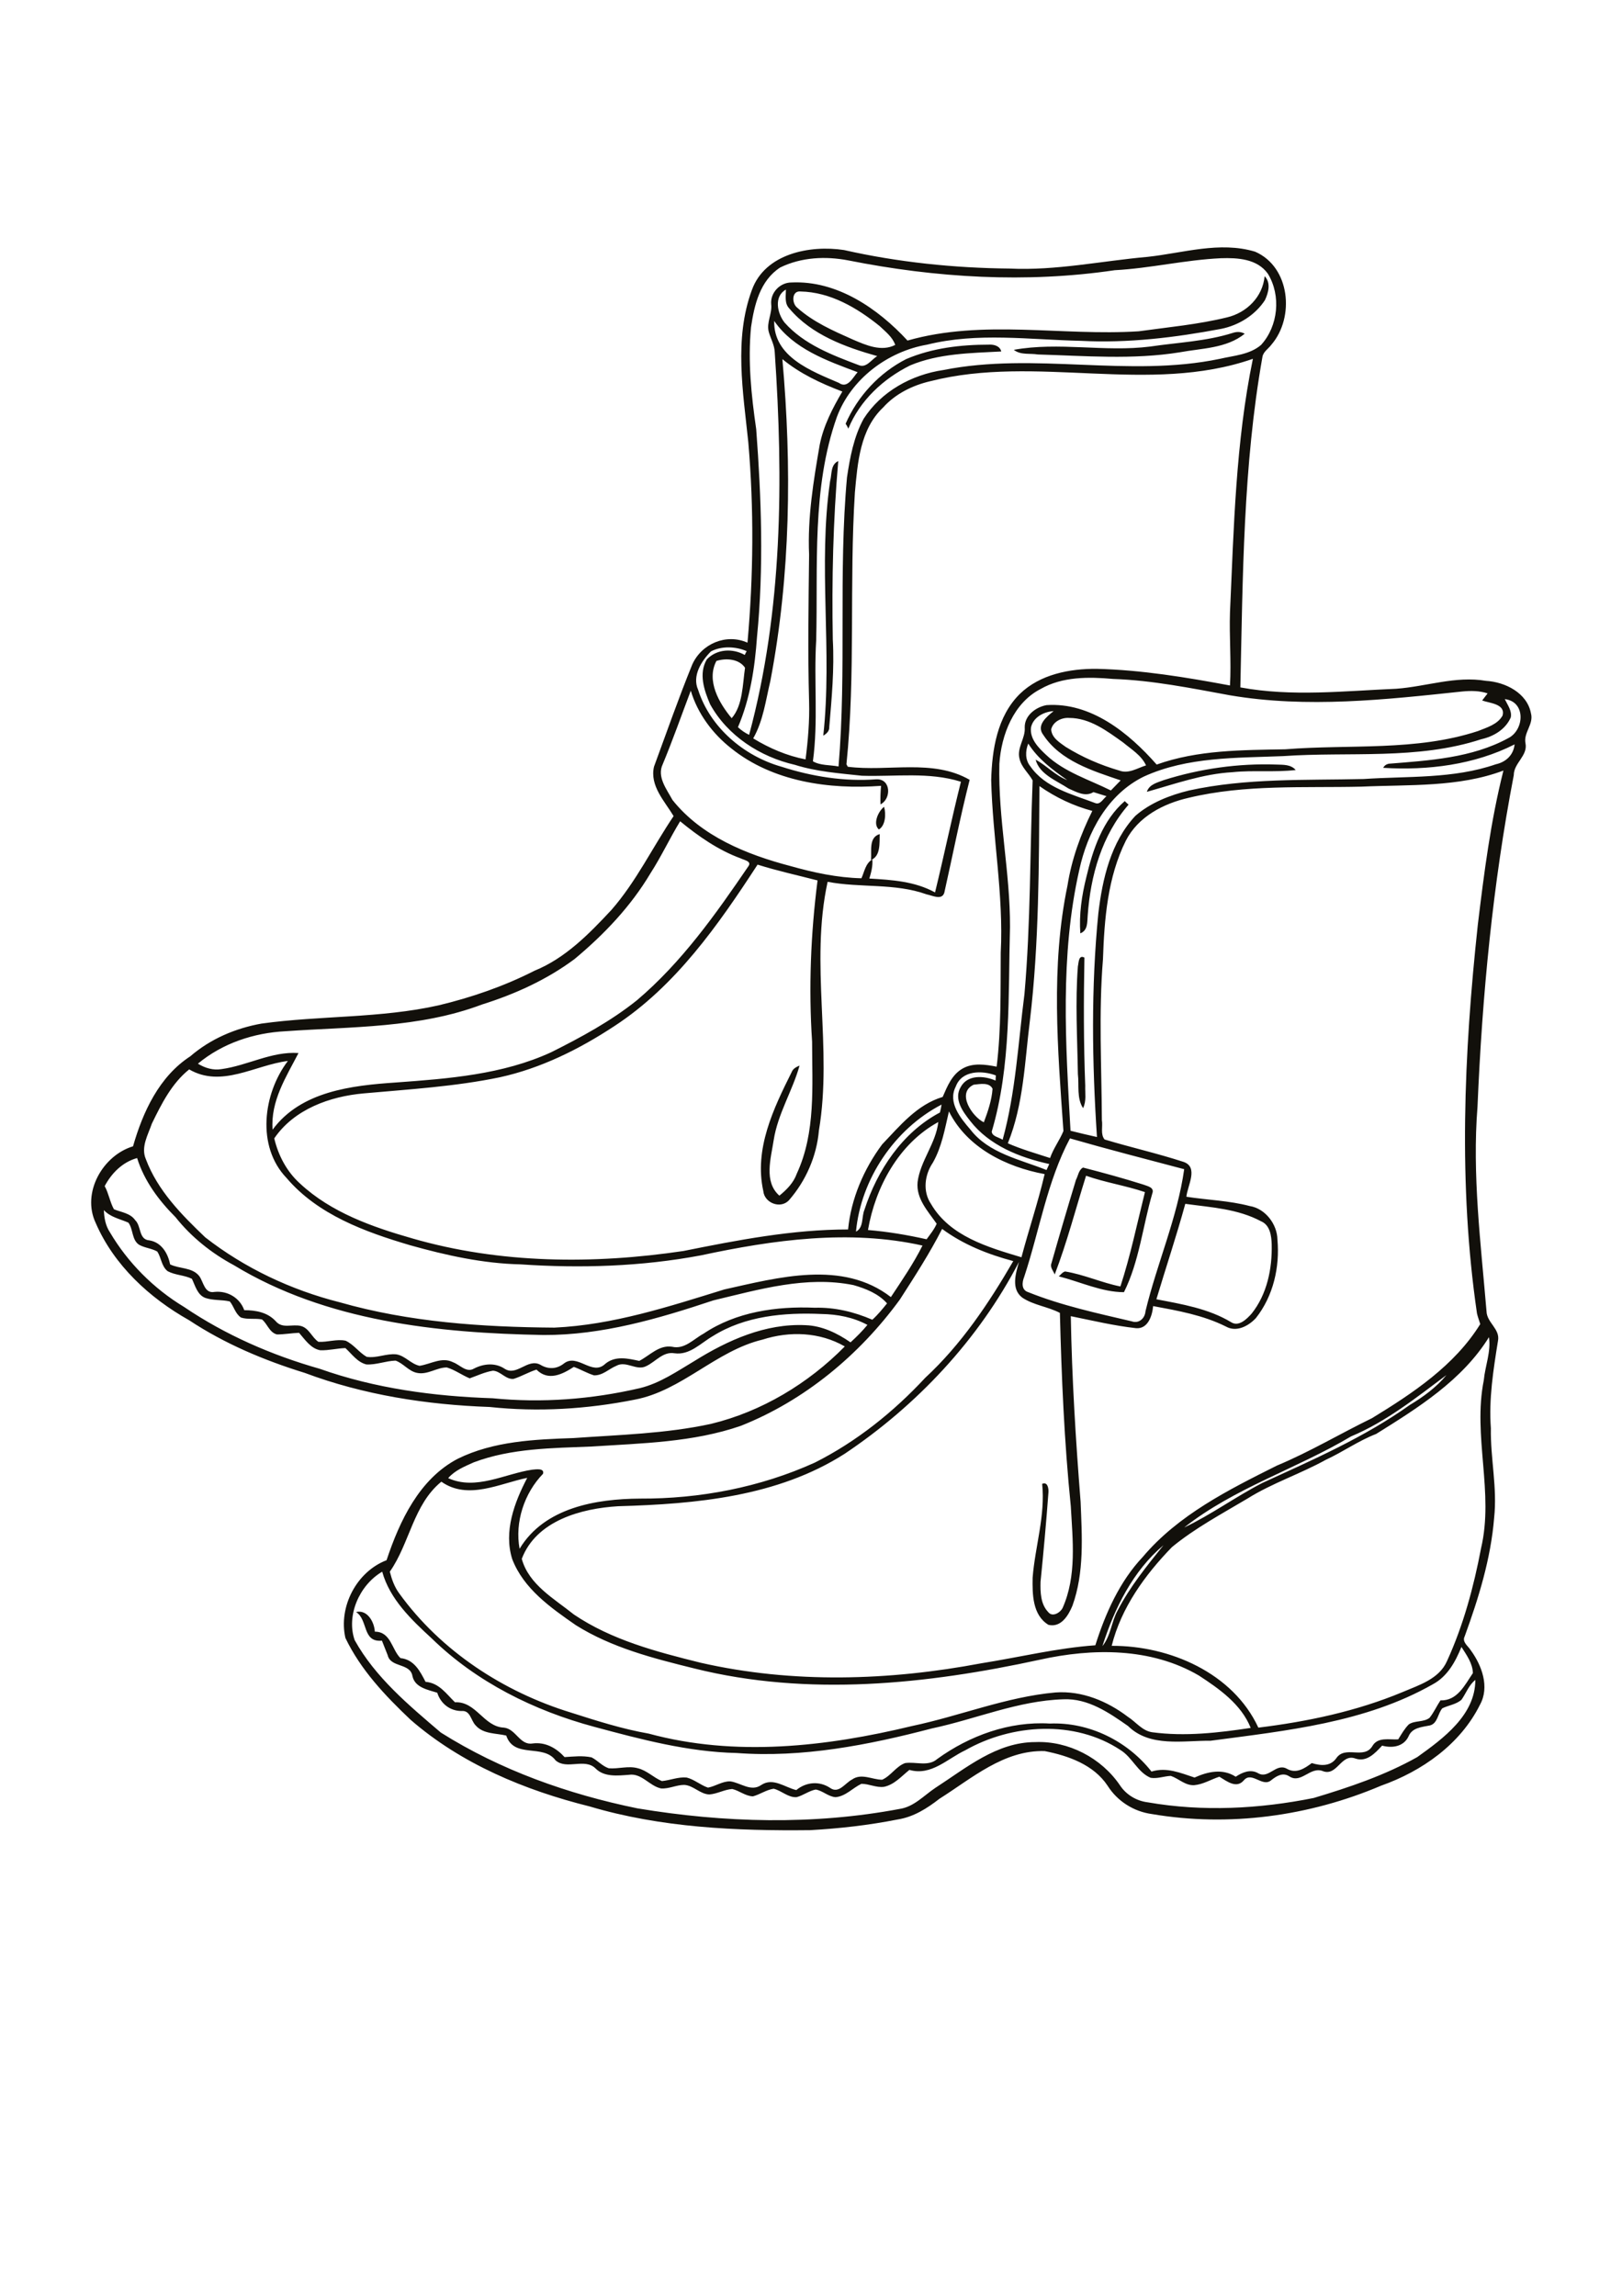 <?xml version="1.0" encoding="utf-8"?>
<!-- Generator: Adobe Illustrator 21.0.2, SVG Export Plug-In . SVG Version: 6.00 Build 0)  -->
<svg version="1.2" baseProfile="tiny" id="Layer_1" xmlns="http://www.w3.org/2000/svg" xmlns:xlink="http://www.w3.org/1999/xlink"
	 x="0px" y="0px" viewBox="0 0 595 842" overflow="scroll" xml:space="preserve">
<path fill="#12100B" d="M394.7,432.7c0.8-1.5,1-3.7,2.6-4.5c7.4,1.9,14.7,3.9,22,6.2c1.5,0.6,4.3,1,3.4,3.3
	c-3.5,12-4.8,25-10.4,36.2c-8.1,0-16-3.8-23.9-5.8c0.7-0.6,1.3-1.5,2.3-1.8c6.9,1.1,13.6,4.2,20.3,5.5c3.7-11.3,6.1-23,9-34.6
	c-7.1-2.4-14.5-3.5-21.6-6c-3.8,12.1-7,24.5-11.5,36.2c-0.5-1.3-1.8-2.6-1.2-4.1C388.6,453.1,391.6,442.9,394.7,432.7 M395.4,354.4
	c0.3-1.2,0.2-4.4,2.4-3.2c-0.3,15.7-0.3,31.4,0.3,47c-0.1,2.7,0.5,5.6-0.8,8.2c-2.4-3.7-1.4-8.3-1.9-12.5
	C395.2,380.8,394.4,367.5,395.4,354.4 M319.5,315.4c0.3-3.3-0.9-8.3,3.2-9.5C322.6,309.1,323.1,314,319.5,315.4 M322.4,304.2
	c-2.3-2-0.3-6.6,1.9-8.3C325.1,298.5,324.8,302.8,322.4,304.2 M398.5,321.7c2.4-10.2,6-20.9,14.1-27.9c0.3,0.3,1,1,1.4,1.3
	c-9.8,11.2-14,26.1-15,40.7c-0.2,2.4,0.1,5.4-2.7,6.5C395.8,335.4,396.8,328.5,398.5,321.7 M426.9,286.1c13.3-4.2,27.4-6.2,41.4-5.7
	c2.4,0.1,5.2-0.1,7,2c-7.7,0.9-15.5,0-23.2,0.8c-10.8,0.6-21.1,4.3-31.4,7.2C421.6,287.6,424.6,287,426.9,286.1 M304.5,176.5
	c0.7-2.5,0.1-6.1,3-7.4c-1.9,21.8-2.4,43.7-2,65.5c0.6,10.7-0.4,21.4-1.3,32c0.1,1.5-1,2.5-2.2,3.2
	C305.4,238.8,300,207.4,304.5,176.5 M332.4,131.7c9.6-4.1,20.1-5.3,30.4-5.3c1.9-0.1,4,0.5,4.5,2.5c-11.2,0.6-22.9,0.7-33.4,5.1
	c-9.9,4.9-18.5,12.9-22.7,23.2c-0.2-0.5-0.7-1.4-1-1.8C314.6,145.3,322.6,136.7,332.4,131.7 M452.2,122.1c1.5-0.5,3-0.5,4.4,0.3
	c-6.7,5.4-15.7,5.3-23.8,6.8c-17.3,2.8-34.7,1.3-52.1,0.8c-2.9-0.5-6.3,0.3-8.8-1.7c16.5-3,33.4,0.9,50-1.2
	C432,125.6,442.4,125.2,452.2,122.1 M130.1,601.5c7.6,13.7,19.9,23.9,31.6,33.9c21.9,13.8,46.7,22.6,72.1,27.8
	c31.8,5.3,64.5,6.2,96.3,0.2c5.2-0.8,8.8-4.9,13-7.7c11.3-7.3,22.5-16.8,36.7-16.8c12.1-0.5,24.2,5.8,31,15.8
	c2.3,3.5,6.1,5.8,10.3,6.3c20.1,3.5,40.9,2.4,60.8-1.6c13-3.9,26.1-8.3,38-15c9.5-6.8,21.3-15.4,21.3-28.3c-2.4,1.9-3.4,4.9-5.1,7.3
	c-2,1.7-4.7,2-7,3.1c-1.7,1.9-1.7,5.6-4.6,6.3c-3,0.6-6.5,0.8-7.8,4c-1.8,3.8-6,4.4-9.7,3.4c-2.6,2.8-5.7,6.2-9.9,4.7
	c-5.1-1.8-6.6,6.5-11.7,4.7c-4.7-2-8,4.7-12.4,1.9c-2.4-1.6-4.7-0.2-6.7,1.4c-3.2,2.7-7.1-3.4-10,0c-2.7,3.2-6.2,0.4-9-1.3
	c-3.1,1-5.9,2.8-9.2,3.1c-3.3,0.2-5.7-2.4-8.6-3.4c-2.5,0.1-4.9,1.1-7.4,0.7c-4.8-2-6.7-7.5-11.1-10.2c-16.8-11.1-39.8-9.6-56.9,0.1
	c-6.6,3.1-12.5,9.5-20.5,7.2c-2.9,2.3-5.5,5.4-9.3,6.2c-2.8,0.4-5.5-1.1-8.3-1.1c-3.2,1.5-5.8,4.6-9.5,4.9c-2.7-0.2-4.7-2.4-7.3-2.8
	c-2.5,0.5-4.6,2.2-7,2.8c-3.1,0.2-5.5-2.4-8.4-3.1c-2.7,0.4-5,2.1-7.6,2.8c-2.8-0.1-5-2.1-7.6-2.7c-2.9,0.2-5.5,1.8-8.4,2
	c-3.4-0.1-5.8-3.3-9.2-3.5c-2.9,0-5.6,1.5-8.5,1.3c-4.3-0.9-7.1-5.7-11.8-5c-4.1,0.3-9,0.9-12.2-2.3c-4-4-10.6,0.6-14.7-3
	c-4.6-6.2-15.2-0.5-18.1-9.1c-3.8-0.9-8.4-0.5-11.2-3.7c-1.8-1.8-1.9-5.6-5.2-5.3c-4.3,0-7.7-2.8-8.9-6.7c-3.5-1.1-8.2-1.9-9.1-6.1
	c-0.8-4.9-8-3-9.1-7.7c-0.7-1.8-1.4-3.5-2.1-5.3c-7.3,0.7-5-7.7-9.5-10.5c4.1-1,6.7,3.6,6.9,7.2c5.9,0,6.2,6.6,9.4,9.7
	c5,0.5,7.2,4.8,9.2,8.7c5,0.4,7.6,4.4,10.8,7.5c7.8-0.4,10.5,9,18,9.3c4.4,0.5,5.8,6.6,10.5,5.8c4.7-0.6,8.7,1.7,11.7,5
	c3.3-0.2,6.6-0.6,9.9,0.1c2.2,1.1,3.9,3.2,6.3,4c3.6,0.3,7.2-1,10.7,0c3.3,0.8,5.7,3.4,8.8,4.7c3.1-0.3,6-1.6,9.1-1.3
	c2.8,0.7,5.1,2.8,7.8,3.7c2.8-0.5,5.3-2.4,8.2-2.3c3.8,0.5,7.6,4,11.4,1.3c4.3-2.8,8.6,0.9,12.8,1.9c3.6-3,8.5-3.4,12.4-0.8
	c3.2,2.3,5.5-1.8,8.1-3.1c3.4-2.4,7.4,0.1,11,0.1c3.2-1.4,5.1-4.9,8.4-6.1c3.9-0.6,8.5,1.4,11.8-1.5c11.9-8.6,26.5-13.9,41.3-13
	c14.4-0.6,28.5,6.4,37.3,17.6c5.6-1.7,10.6,0.5,15.8,2.2c4.9-2.2,10.3-3.4,15.1-0.3c2.4-1.6,5.4-2.9,8.2-1.3
	c3.9,2.3,6.6-3.9,10.6-1.6c3.4,1.9,6.4-0.1,9.1-2.1c3.3,1,6.8,1.3,9-1.8c3.3-4.8,10.1,0.6,13.2-4.4c2-3.5,6.2-2.3,9.5-2.5
	c1.2-1.9,2.3-3.9,3.9-5.5c2.2-1.5,5.4-0.7,7.6-2.4c1.6-2,2.6-4.3,4-6.4c6.2,0.2,8.9-5.6,11.9-10c-0.1-3.6-2.3-6.6-4.2-9.6
	c-2.2,5.4-5.1,10.8-10.5,13.7c-24.8,14.1-53.7,17-81.5,20.7c-10.1-0.1-22.3,2.5-30.3-5.4c-7-4.9-14.7-10.2-23.7-9.8
	c-16.7,0.5-32.2,7.3-48.3,10.7c-23.3,6.1-47.4,10.8-71.6,9c-17.8-0.4-35.1-5-52.2-9.6c-22-5.9-43.2-16.4-59.6-32.4
	c-7.5-6.9-15.4-14.4-18.2-24.5C131.7,581.4,127,592.6,130.1,601.5 M404.4,603.7c3.1-3.8,3.3-9,5.6-13.1c4.5-8.7,10.7-16.3,16.8-23.9
	C415.6,576.1,408.8,589.9,404.4,603.7 M161.9,543.4c-10.3,8.4-11.6,22.6-18.9,33c0.7,2.8,1.7,5.6,3.4,7.9
	c15.3,21.2,38.3,36.2,63.1,43.8c9.4,3,18.8,6,28.5,7.7c31.7,8.6,65.1,4.8,96.6-2.8c17.6-3.7,34.6-10.7,52.6-12.3
	c9.7-0.7,19,3.2,26.5,8.9c3,1.9,5.3,5.2,9,5.7c12,1.6,24.2,0.2,36.1-1.6c-3.5-8.7-11.5-14.3-19-19.2c-17.6-10.3-39-10.1-58.4-5.8
	c-41.4,9-85,13.6-126.7,3.2c-15-3.7-30.3-7.6-43.5-15.9c-9.2-6.4-19.1-13.3-23.3-24.2c-3.2-10.2,0.8-20.8,5.5-29.8
	C183.4,544,171.7,550.3,161.9,543.4 M495.6,526.8c-20,11.9-42.8,18.9-61.2,33.4c9.9-4.7,18.9-11.3,28.6-16.3
	c18.5-8.5,37.4-16.7,54.1-28.6c5-3,9.8-6.5,13.5-11C519.5,512.6,508.5,521.4,495.6,526.8 M504.8,525.9c-6.5,2.5-12.2,6.6-18.5,9.5
	c-9.4,5.2-19.6,8.5-28.7,14.2c-9.4,5.6-19.2,10.8-27.7,17.8c-9.9,10.2-18.6,22.2-22.1,36.2c21.2-0.1,44.5,9.9,53.8,30
	c18-2.2,36-6,52.8-13c6.1-2.6,13.5-4.8,16.4-11.4c6-13.1,9.8-27.2,12.5-41.4c4.8-20.4-3.1-41.1,1-61.6c0.5-5.3,2.7-10.5,1.9-15.8
	C536.4,506.2,520.2,516.3,504.8,525.9 M345.6,450.7c-4.6,9-10.1,17.5-15.5,25.9c-14.8,20.3-34.9,37-58.3,46.3
	c-17.6,6.1-36.4,6.4-54.7,7.6c-14.5,0.6-29.5,0.6-43.3,5.8c-3.3,1.5-6.9,2.9-9.4,5.8c10.2,4.6,20.7-1.6,30.8-3.1
	c1.3-0.1,4.6-0.7,4,1.5c-6.9,7.1-10.4,17.8-8.6,27.5c9.1-15.1,28-18.3,44.2-18.4c21.9,0.1,44-4.1,64.1-13.2
	c15.3-7.7,28.9-18.6,40.5-31.1c13.2-12.2,23.3-27.3,32.3-42.8C362.3,460,353.3,456.4,345.6,450.7 M38.1,443.8
	c0.1,2.8,0.6,5.7,2.2,8.1c6.6,11.2,16.1,20.7,27.2,27.4c15.2,10.3,32.2,17.7,49.8,22.7c20.3,7.2,41.9,10.1,63.4,10.8
	c18.1,1.8,36.3,0.4,54-3.7c7.4-1.8,13.7-6.2,20.1-10c12.2-7.6,26-13.8,40.7-13.1c6,0.2,11.6,2.9,16.5,6.3c2.2-2,4.3-4.1,6.2-6.4
	c-5.2-2.8-11-3.9-16.9-4c-13.6-0.6-28,0.7-39.8,8.1c-4.5,2.6-8.5,7.1-14.1,6.3c-4.2-0.7-6.9,3.1-10.3,4.7c-3.6,1.9-7.4-2.1-11-0.1
	c-2.7,1.1-5,3.6-8.2,3.5c-2.6-0.8-4.9-2.2-7.4-3.1c-4.3,2.8-9.4,5.3-13.7,1c-2.9,0.9-5.5,2.5-8.4,3.4c-2.9,0.3-4.8-2.9-7.6-3
	c-3,0.5-5.7,1.8-8.5,2.8c-2.9-1.2-5.4-3.1-8.4-4c-3.7,0-7.1,2.8-10.9,2c-3.1-0.6-5-3.5-7.9-4.5c-3.6,0.1-7.1,1.6-10.7,1.4
	c-3.3-0.8-5.3-3.8-7.7-6c-3.1,0.1-6.1,0.9-9.2,0.8c-3.5-0.6-5.6-3.9-7.8-6.4c-2.7,0.1-5.4,0.6-8.1,0.6c-2.8-0.7-3.5-3.9-5.5-5.5
	c-2.5-0.5-5.3,0.1-7.7-0.7c-2.1-1.4-2.6-4.1-4.1-5.9c-3-0.7-6.1-0.3-9-1.3c-2.9-1.1-3.7-4.5-4.9-7c-2.8-1.4-6.1-1.3-8.9-2.8
	c-2.3-1.8-2.3-4.9-3.8-7.2c-2.1-1.2-4.6-1.3-6.7-2.5c-2.7-1.8-2.1-5.7-3.9-8.1C43.9,447,40.5,446.4,38.1,443.8 M434.8,441.5
	c-3.2,11.7-7.1,23.3-10.6,35c9.4,1.8,19.1,3.4,27.4,8.4c2.8,1.8,5.7-1.1,7.5-3.1c5.7-7.1,7.6-16.5,7.4-25.4
	c-0.1-3.2-0.6-7.1-3.9-8.5C454,443.3,444.2,442.8,434.8,441.5 M38.4,435c1.5,2.7,1.9,5.8,3.4,8.5c2.7,1.1,6,1.4,7.8,4
	c2.3,2.2,1.2,7.1,5.2,7.4c4.4,0.7,6.8,4.7,7.6,8.8c3.4,1.7,8.1,1,10.7,4.3c1.6,2.2,1.9,6.5,5.6,5.8c4.8-0.5,9.3,2.2,10.9,6.7
	c4.3,0,8.6,0.8,11.6,4.1c2.4,2.8,6.1,0.9,9.2,1.7c3,0.8,4,4.2,6.4,5.8c3.3,0.2,6.7-1.1,10-0.4c3,1.4,4.9,4.3,7.7,5.9
	c3.7,0.6,7.2-1.3,10.9-0.9c3.2,0.5,5.3,3.5,8.5,4.2c4.1-0.6,8.2-3.4,12.3-1.3c2.5,0.9,4.9,4,7.7,2.3c3.5-1.8,7.7-2.2,11.1,0
	c4.5,3.1,8.5-3.9,13.2-1.4c2.8,1.7,5.9,1.7,8.6-0.4c5-4,10.4,4.7,15.2,0.1c3.7-3.1,8.3-2,12.5-1.1c3.9-2,7.2-5.9,12-5.2
	c4.6,1.1,7.9-2.8,11.6-4.8c11.9-8,26.7-10.1,40.8-9.5c7.3-0.2,14.4,1.5,21.1,4.4c2-1.8,3.7-3.9,5.4-6c-3.2-3.6-7.8-5.4-12.3-6.7
	c-17.3-3.5-34.6,1.6-51.4,5.6c-20.1,6.7-40.9,12.8-62.3,12.7c-38.9-0.7-79.7-5-113.6-25.6c-8.2-4.4-15.6-10.3-21.4-17.6
	c-6.1-6.1-11.5-13.3-14.1-21.7C44.9,426.2,40.9,430.3,38.4,435 M392.5,417.5c-8.4,15.8-11.2,33.9-16.8,50.8c-0.8,2-1.1,4.8,1.5,5.6
	c12.2,4.9,25.2,7.7,38,10.7c2.6,0.9,4.8-1.1,5-3.7c4.2-17.5,11.7-34.3,14.2-52.1C420.4,425.1,406.4,421.5,392.5,417.5 M318.4,451.1
	c7.2,0.6,14.4,1.8,21.5,3.4c1.3-1.8,2.8-3.6,3.7-5.7c-3.2-4.6-7.6-9.2-7-15.3c1-7.8,6.7-14.1,7.6-22
	C329.7,419.4,321.1,435.4,318.4,451.1 M348.1,407.6c-1.5,6.4-2.6,13-5.9,18.8c-3,4.4-3.8,10.5-0.7,15.1
	c6.9,11.9,20.9,15.9,33.2,19.6c2.7-10.2,6.1-20.2,8.5-30.5C369.1,428,354.7,420.9,348.1,407.6 M314,451.7c2.9-1.5,2-5.4,3.1-8
	c4.7-14.5,13.9-28.4,27.7-35.7c0.2-0.7,0.5-2.2,0.6-2.9C328.2,414,315.8,432.4,314,451.7 M357.2,397.8c-6.5,3-0.5,11.8,3.7,13.8
	c1.5-4,2.9-8.1,3.2-12.3C362.9,396.8,359.4,397.6,357.2,397.8 M350.6,398.5c-3,5.8,1.7,11.5,5.4,15.8c6.7,8.7,18.2,10.9,27.9,14.8
	c0.3-0.7,0.7-1.5,1-2.2c-10.9-2.4-22-6.8-29-15.8c-2.7-3.4-6.1-8-3.5-12.4c2.5-4.7,8.7-4.2,12.8-2.4c0-0.5,0.1-1.5,0.1-1.9
	C360.2,392.5,352.8,392.5,350.6,398.5 M69.4,392.2c-6.4,5.1-10.2,12.7-13.7,19.9c-1.4,4.1-4.1,8.6-2.2,13
	c4.3,11.5,13.1,20.4,21.8,28.7c14.5,11.3,31.5,19.3,49.3,23.8c25.5,7.3,52.3,9.1,78.8,9.3c21.5-1,41.9-7.7,62.3-14
	c19.8-4.4,43.4-10.9,61.1,2.8c4.1-6.2,8.3-12.3,11.6-18.9c-26.9-6-54.7-2.1-81.3,3.6c-21.8,4.1-44.1,4.8-66.1,3.3
	c-13.8-0.3-27.3-3.3-40.5-7c-16.6-4.9-33.9-11.2-45.4-24.7c-11.1-11.6-8.6-30.9,0.5-42.9C93.5,390.6,81.3,399.1,69.4,392.2
	 M238.6,320.3c-7.2,12.1-17,22.4-27.8,31.4c-10.2,7.6-21.9,12.9-34,16.7c-23,8.7-48,8.1-72.1,9.8c-11.6,0.6-23.1,4.4-32.1,11.9
	c2.6,1.6,5.6,2.5,8.6,2c9.6-1.3,18.5-6.6,28.3-5.9c-4.5,8.7-10.3,17.6-9.5,28.1c10.4-14.1,29-16.2,45.2-17.3
	c19.3-1.4,39.2-2.9,57-11.1c11-5.5,21.9-11.4,31.5-19.1c16.4-13.9,28.9-31.6,40.9-49.2c1.2-1.8-1.8-2.2-2.9-2.8
	c-8.2-3-15.5-8.1-22.2-13.6C245.7,307.4,242.6,314.1,238.6,320.3 M381.3,288.3c-0.2,28.7-0.1,57.5-3.5,86c-1.9,15.1-2.3,30.7-8.1,45
	c5,2.2,10.3,3.7,15.5,5.4c1.2-3.5,3.5-6.5,4.9-9.9c-2.1-29.9-4.7-60.4,1.5-90.1c1.5-9.5,4.8-18.7,9.1-27.3
	C393.9,295.6,387.3,292.5,381.3,288.3 M499.4,288.5c-21.1,0.5-42.6-0.9-63.4,4.1c-9.2,2.1-18.5,6.9-23,15.7
	c-6.7,13.4-7.9,28.8-8.4,43.5c-1.6,19.6-0.5,39.4-0.4,59c0.4,2.3-0.6,5.2,1,7.1c9.6,2.9,19.4,5.1,28.9,8.2c5.7,1.9,1.5,8.7,1.1,12.8
	c7.7,1.2,15.6,1.4,23.2,3.4c5.7,0.9,10.1,6.6,10.2,12.3c0.9,10.1-1.5,20.7-7.9,28.8c-2.7,2.9-7.1,5.3-11,3.1
	c-8.4-4.2-17.6-5.8-26.7-7.5c-0.3,3.5-1.9,8.5-6.3,8.1c-8.1-0.9-16-2.8-23.9-4.4c0.4,22.7,1.8,45.4,3.6,68.1
	c0.5,12.7,1.4,25.9-3,38.1c-1.5,3.6-4.2,8.1-8.8,7c-5.9-3.6-5.9-11.3-5.8-17.3c0.9-11.5,4.7-22.7,3.5-34.4c2-0.9,2.4,1.7,2.3,3.1
	c-0.8,11-1.8,21.9-2.9,32.8c-0.1,3.8,0,8.2,2.8,11.1c1.5,2,4.4,0.3,5.3-1.5c5.2-11.7,3.7-24.8,3-37.3c-2.4-23.6-3.4-47.2-4-70.9
	c-4.4-2.3-9.6-2.8-13.8-5.6c-4.2-3.2-2.4-8.9-1.2-13.1c-14.8,28.5-37.4,52.6-64,70.4c-24.6,15.7-54.5,18.4-83,19.2
	c-13.6,0.8-30.1,5.3-35.4,19.3c2.6,9.5,11.9,14.6,19.1,20.4c13.9,9.4,30.4,13.7,46.5,17.7c33.8,7.7,69.1,6.6,103,0.2
	c13.9-2.2,27.7-5.6,41.8-6.6c3.7-11.7,8.9-23.4,17.4-32.4c13-15.4,31.4-24.6,49.2-33.5c12-5,23.2-11.7,34.9-17.4
	c14.9-9.1,30.3-19.3,39.7-34.5c-0.4-1.3-0.9-2.6-1.2-3.9c-6.9-47.2-4.8-95.2,0.3-142.5c2.3-19,4.7-38,9.4-56.6
	C535,288.8,517,287.7,499.4,288.5 M378,281.1c5.4,7.8,15.3,10.2,23.7,13.4c1.9,0.8,2.9-1.5,4.2-2.5c-1.6-0.5-3.2-1-4.8-1.5
	c-3,1.9-6.3-0.1-9.1-1.3c-4.4-2.9-10.7-5.2-12.1-10.6c4.1,2.2,7.2,5.8,11.6,7.5c-5.4-3.8-10.7-7.7-14.3-13.4
	C376.1,275.4,376,278.7,378,281.1 M385.6,267.5c0.2,3.1,3.1,4.8,5.3,6.4c6.1,3.8,12.8,6.7,19.7,8.7c3.4,1.3,6.6-0.9,9.8-1.9
	c-1.7-3.7-5.4-5.9-8.4-8.4c-5.9-4.2-12.2-9-19.8-9C389.5,263.1,386.3,264.6,385.6,267.5 M378.2,266.8c-0.5,4.2,2.8,7.5,5.6,10.1
	c6.7,6.3,15.7,9,23.7,13c1.2-1.2,2.4-2.5,3.6-3.7c-10.3-3.5-22.1-7.1-28.4-16.7c-2.7-3.5,1.3-6.7,3.8-8.7
	C383,261,379,263,378.2,266.8 M552,256.4c1,2.1,2.7,4.3,2.2,6.7c-1.9,4.4-6.3,7-10.8,8c-23.5,7.7-48.5,4.5-72.7,6.2
	c-17.1,0.7-35.1,0.2-51.1,7.5c-13.3,6.5-20.7,20.4-23.7,34.3c-7.1,31.4-5,63.8-3.2,95.6c3.2,0.8,6.5,1.6,9.7,2.3
	c-1.8-27.3-2.2-54.8,0.5-82c1.5-12.7,4.6-26.2,13.6-35.8c5.5-4.8,12.7-7.6,19.7-9.3c21-4.6,42.7-3.7,64-4.2
	c16.2-1.1,32.9,0,48.5-5.4c3.7-0.8,6.5-3.4,6.9-7.3c-14.8,7.5-31.8,9.6-48.2,8.6c0.4-0.8,1.1-1.3,2-1.5c14.9-1.2,30.5-2.1,43.9-9.4
	C559.2,267.7,559.8,257.3,552,256.4 M381.7,252.7c-9.9,5.1-14.4,16.8-15.1,27.4c-0.5,20.1,4,39.9,3.9,59.9c-0.7,25,0.5,50.7-6.7,75
	c0.1,1.8,2.7,2.1,4,3c4.8-17.4,5.7-35.6,8-53.4c2.3-26.1,2-52.3,3-78.4c-1.5-2.7-4.1-4.8-4.8-7.9c-1.1-4,2.2-7.5,1.9-11.5
	c-0.1-4.4,4.1-7.5,8-8.2c16.3-1.1,30.2,10.2,40.4,21.8c15.1-5.4,31.4-5.3,47.2-5.6c23.6-1.9,47.9,0.8,70.7-6.7
	c3.2-1.3,7.2-2.4,9-5.7c1.1-4.3-4.8-4.5-7.5-5.5c0.7-0.9,1.3-1.7,2-2.6c-3-1-6.2-1-9.3-0.7c-28.2,3-56.9,6.2-85.2,1.4
	c-14.2-2.6-28.4-5.5-42.9-6C399.4,248.2,389.7,248.1,381.7,252.7 M262.8,242.4c-3.8,7.2,1,15.5,5.6,21c4.1-4.7,4-12.4,4.9-18.5
	C271.1,241.6,266.3,241.3,262.8,242.4 M260.8,238.9c-3.5,3.5-7,9-4.7,14.1c4.4,13.8,16.8,24.3,30.6,28.2c11.2,3.6,23.1,5.5,34.8,4.6
	c5.4-0.2,5.5,7.2,1.5,9.2c-0.1-2.3,0-4.5,0.2-6.8c-19,1.4-39.7-1.5-54.9-13.7c-6.9-5.4-12.4-12.8-14.9-21.2c-3.4,9-6.6,18.1-10.3,27
	c-2.2,4.6,1.5,9.2,3.6,13.1c10.6,13.3,27.2,20,43.2,24.2c8.5,2.4,17.3,4.3,26.1,4.5c1.1-2.4,1.5-5.5,4-6.9c0.2,2.4-0.4,4.7-1.1,7
	c8.3,0.5,16.7,1,24.1,5.1c3.3-13.5,6.1-27.1,9.5-40.6c-11.8-3.7-24.2-1.8-36.3-2.2c-8.3-0.9-16.7-1.5-24.6-4
	c-12.7-2.9-24.7-10.6-31.1-22.2c-2.2-5.1-4.3-11.3-1.2-16.5c3.7-3.8,9.4-4.1,13.9-1.6c0.2-0.4,0.5-1.1,0.7-1.4
	C270,237.1,264.8,236.8,260.8,238.9 M341.3,139.8c-6.5,1.5-12.8,4.6-17.3,9.6c-8.5,8-9.4,20.3-10.4,31.2
	c-2.1,33.2,0.3,66.6-3.1,99.7c0.1,0.2,0.4,0.7,0.5,0.9c14.8,1.9,31.2-3,44.7,4.8c-3.5,13.7-6.2,27.6-9.3,41.4
	c-0.9,2.9-4.4,1-6.5,0.6c-11.7-4.2-24.3-2.3-36.3-4.6c-6.6,30.1,1.9,61-3.2,91.2c-0.8,9.4-4.8,18.5-11,25.6c-3.1,3.3-9,1-9.4-3.4
	c-3.4-15.4,3.7-30.2,10.4-43.6c0.5-1.3,1.7-1.9,2.9-2.4c-2.6,9.3-8,17.7-9.5,27.4c-1,6.6-3.7,15.2,2.1,20.3c2.7-2.2,5.2-4.7,6.4-8.1
	c7-15.1,5.6-32.2,5.6-48.4c-1.3-19.7-0.5-39.6,2-59.1c-7.3-1.9-14.7-3.5-22-5.8c-14.4,22.1-30,44.5-52.5,59.2
	c-12.9,8.5-27,15.5-42.1,18.8c-16.4,3.4-33.2,4.4-49.9,5.9c-12.4,1.1-25.5,5.8-32.8,16.5c1.5,6.3,4.6,12.2,9.5,16.6
	c11.4,10.6,26.5,15.9,41.2,20.1c32.2,9.3,66.5,9.5,99.4,4.6c19.9-4,40-7.9,60.4-7.9c1.1-11.3,5.8-22.2,12.5-31.2
	c6.5-6.8,12.8-14.6,22.2-17.4c1.7-3.9,3.4-8.2,7.3-10.4c3.8-2.2,8.4-1.5,12.5-0.7c1.7-13.9,1.4-27.9,1.5-41.8
	c1.1-21.2-3-42.2-3.5-63.3c0.3-11.2,2.2-23.4,10.5-31.6c7.4-7.2,18.3-9.3,28.3-9.2c16.4,0.4,32.7,3.1,48.8,6.1
	c0.5-9-0.3-17.9,0-26.9c1.4-31.1,2.1-62.4,8.4-92.9C421.4,144.9,380.2,129.9,341.3,139.8 M287,131.7c3.5,39.3,3,79.2-4.4,118
	c-1.7,7.1-2.6,14.6-6.3,21.1c5.9,3.6,12.4,6.4,19.2,7.7c0.9-7,1.5-14.1,1.3-21.1c-0.5-18-0.2-36,0-54c-0.6-13.6,1.6-27,3.9-40.3
	c1.4-7,4.7-13.4,8.3-19.5C301.1,140.6,293.4,137,287,131.7 M284,117.7c-0.3,13.2,13.7,18.4,23.7,22.7c3.2,2.3,5.1-1.9,6.9-3.9
	C303.4,132.3,291.1,128,284,117.7 M292.4,112.8c5.9,5.3,13.2,8.5,20.4,11.7c4.9,2.1,10.5,4.6,15.6,2c-1-2.9-3.5-4.8-5.7-6.9
	c-8.3-6.7-18.1-12.5-29.1-12.7C290.4,106.6,290.4,111.2,292.4,112.8 M287.8,118.3c7.1,8,17.4,11.9,27.2,15.6c2.8,1.2,4.6-2,6.8-3.3
	c-11.7-3.3-24.1-7.8-32.2-17.4c-1.9-1.9-1.3-4.7-1.3-7C283.8,108.7,285.1,114.9,287.8,118.3 M286.2,98.1
	c-7.4,4.8-9.5,13.7-10.7,21.9c-1.2,12.5,0.1,25,1.9,37.4c1.9,25.3,2.8,50.8,0.3,76.1c-0.8,11.3-2.5,22.7-7,33.2
	c1.2,1.1,2.6,2.1,4.1,2.8c12.3-45.6,12.6-93.5,9.4-140.3c-0.1-2.7-1.5-5-2.2-7.5c-0.9-3.4,1.3-6.7,0.9-10.1c-0.4-4.2,3.2-8,7.4-8
	c16.7-0.8,31.7,9.5,42.6,21.3c27.7-7.9,56.6-1.6,84.8-3.4c10.8-1.5,21.8-2.5,32.4-5.1c7.2-1.7,13.1-7.5,13.8-15.1
	c2.4,2.4,1.4,6.1,0.1,8.8c-3.6,5.5-9.6,9.2-16,10.5c-17,3.2-34.2,5.3-51.5,4.4c-18.8-0.4-37.9-3.2-56.4,1.4
	c-14.5,2.5-27.9,12.6-33.1,26.5c-9.3,26.2-6.9,54.6-7.6,82c-0.9,14.8,0.8,29.6-1.2,44.3c2.7,1.6,6.3,1.3,9.4,1.9
	c3-35.3-0.1-70.8,3.1-106c1.1-7.4,2.5-14.9,6.1-21.5c6.4-10,17.6-16.2,29.3-17.9c33.5-6.7,67.9,2.9,101.4-4.1
	c5.1-1.2,10.9-1.5,15.1-5.1c6.3-6.9,7.4-18.1,2.5-26.1c-3.9-5.5-11.1-5.9-17.2-5.7c-13.1,0.6-25.9,3.7-39,4.4
	c-32.4,4.8-65.6,2.8-97.7-3.6C302.9,93.9,294,94.3,286.2,98.1 M421,94.2c13-1.4,26.4-5.8,39.4-1.9c12.9,5.6,14.6,24.1,6,34.1
	c-1.1,1.5-3,2.6-3.3,4.5c-7.1,40-7.2,80.8-8.1,121.2c18.9,3.5,38.2,1.3,57.2,0.5c11-0.8,21.8-4.8,32.9-2.9c7,0.4,15.1,4.4,16.5,11.9
	c1.1,4-2.8,7.1-2,11c0.9,4.6-4.3,7.2-4.3,11.7c-7.7,40-11.6,80.8-13.3,121.5c-2,25,1.2,50.1,3.3,75.1c0.1,4.2,5.1,6.5,4.2,10.9
	c-1.7,10.6-3.4,21.3-2.6,32c-0.2,11,2.4,21.8,1.2,32.8c-1.2,15-5.7,29.5-10.8,43.5c-1.1,2.1,1.3,3.6,2.2,5.1c4.1,5.6,7,13.5,3.4,20
	c-7.2,14.5-21.3,24.4-36.3,29.7c-26.3,11.2-55.8,15.2-84,10.4c-6.7-0.9-12.7-4.7-16.3-10.4c-5.1-7.7-14.4-11-23.1-12.7
	c-15-0.4-26.7,10-38.6,17.5c-4.5,3.5-9.5,6.7-15.4,7.6c-10.6,2.1-21.3,3.3-32,3.9c-27.1,0.3-54.7-0.9-80.9-8.7
	c-23.7-5.9-47.1-15.6-65.7-31.8c-9.3-8.8-18.3-18.3-23.9-30c-2.6-11.4,4.1-24.3,15.1-28.5c4.8-14.4,12-29.8,26.1-37.2
	c13.2-6.5,28.2-7.1,42.5-7.6c16.8-1.2,33.8-1.6,50.4-5.2c18.6-4.5,35.7-14.8,49.1-28.4c-9.2-5.3-20.2-5.7-30.2-2.5
	c-17.1,4.1-29.5,18.7-46.8,22c-17.5,3.5-35.5,4.6-53.3,2.7c-23-0.8-46.2-4.4-67.8-12.5c-14.9-4.6-29.4-10.7-42.4-19.3
	C54.8,476,41.8,464,35.1,448.5c-5.2-11,2.5-24.7,13.7-28.1c3.6-12.6,9.6-25.6,21-33c7.4-6.4,16.6-10.3,26.1-12
	c21.6-3,43.6-1.9,65-6.7c12.1-2.9,24-7,35.2-12.7c11.3-4.6,20-13.5,28.2-22.3c9.1-10.4,15.1-23,22.8-34.4
	c-3.3-5.5-8.8-11.1-7.2-18.1c4.6-12.5,9-25.1,14-37.4c3.4-7.7,12.5-11.6,20.3-8.1c2.2-24.5,2.4-49.1,0.3-73.5
	c-1.9-18.4-5.3-37.9,1.3-55.8c4.8-13.4,21.3-16.6,33.8-14.7c19.9,4.5,40.4,6.6,60.8,6.8C387.4,99.3,404.1,95.7,421,94.2"/>
</svg>
